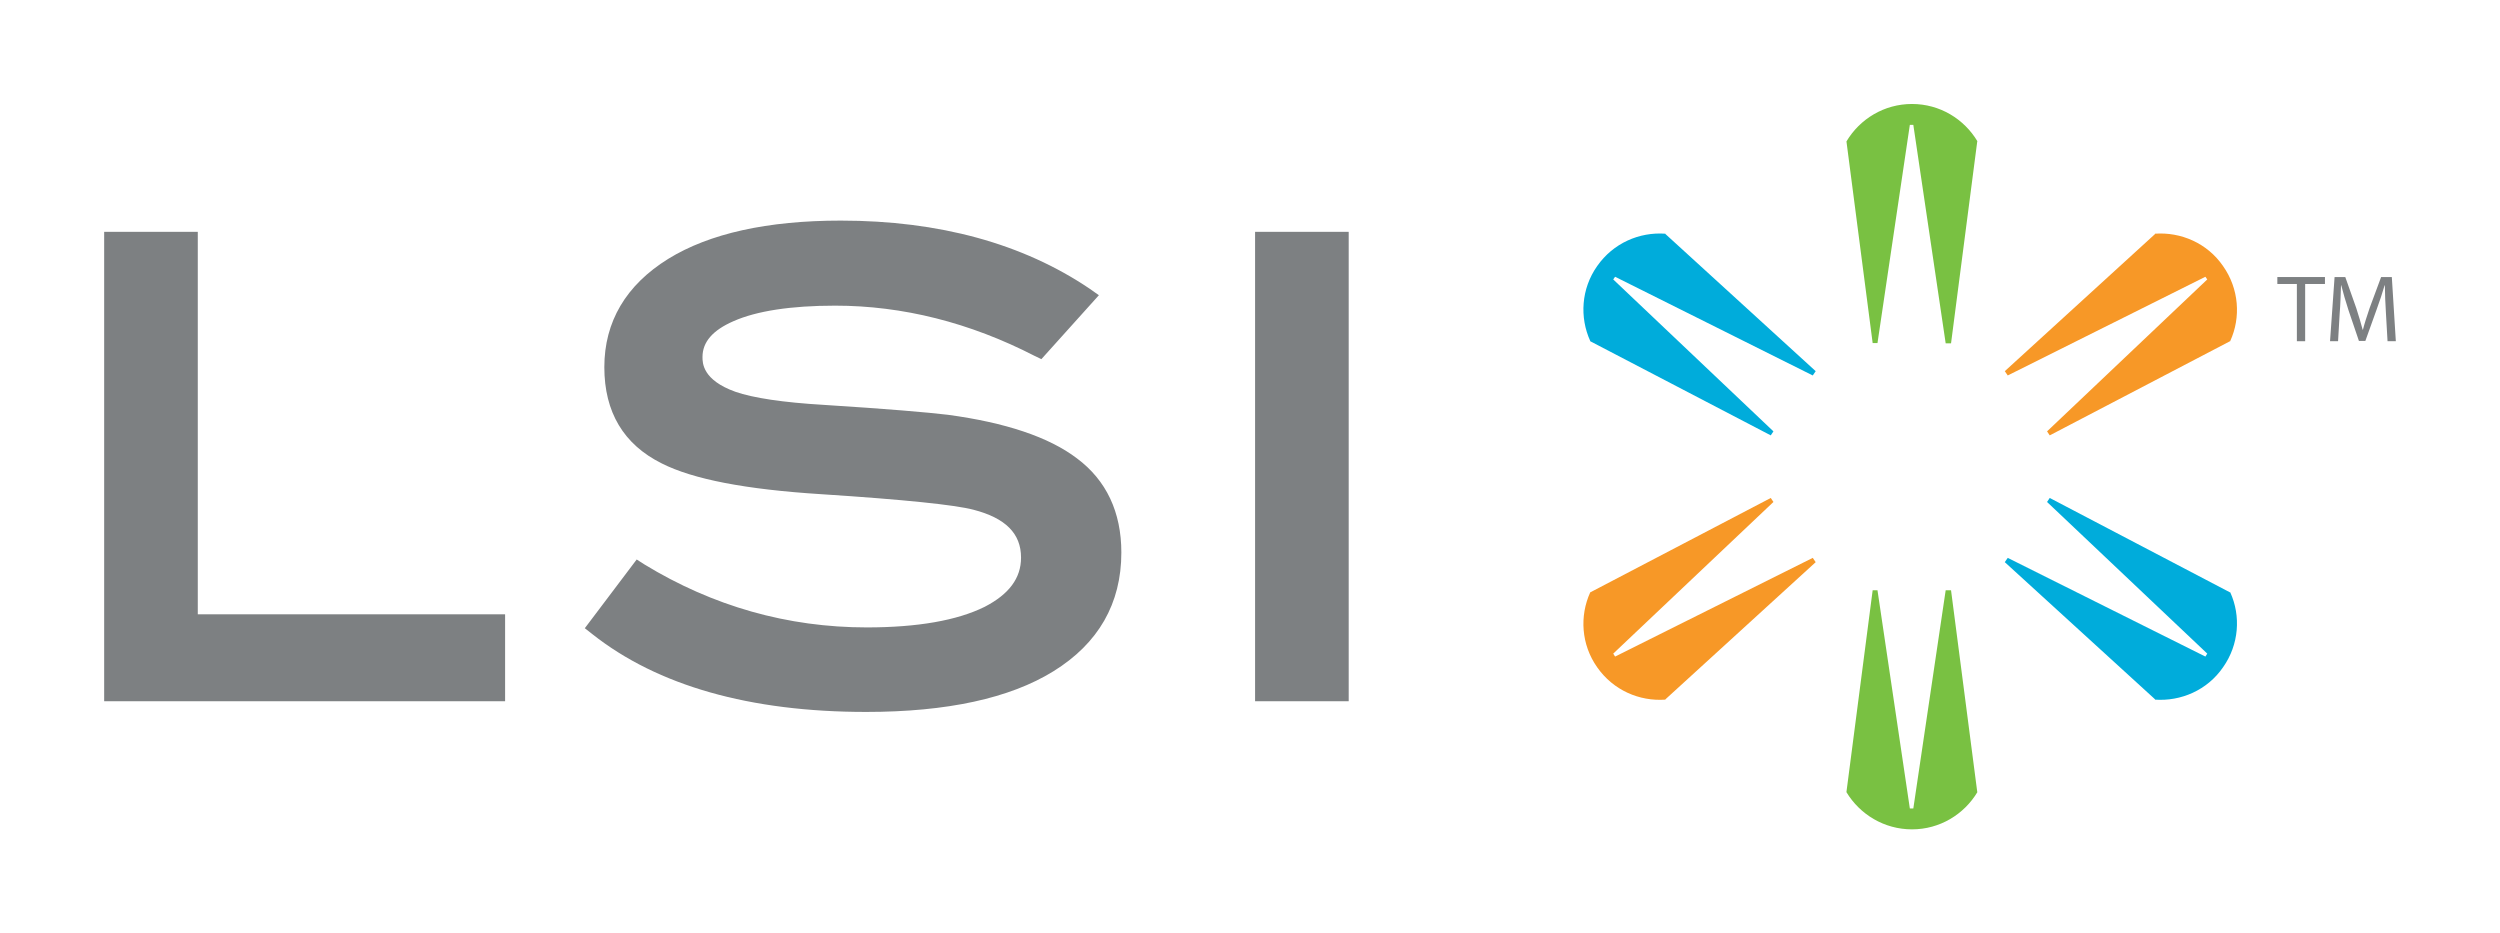 <?xml version="1.0" encoding="UTF-8" standalone="no"?>
<!-- Created with Inkscape (http://www.inkscape.org/) -->
<svg
   xmlns:svg="http://www.w3.org/2000/svg"
   xmlns="http://www.w3.org/2000/svg"
   version="1.0"
   width="850.394"
   height="317.48"
   id="svg2395">
  <defs
     id="defs2397" />
  <g
     transform="translate(-10.496,-537.549)"
     id="layer1">
    <g
       transform="translate(35.433,35.37)"
       id="g2414">
      <path
         d="M 10.496,581.038 L 10.496,740.71 L 146.877,740.71 L 146.877,711.141 L 42.34,711.141 L 42.34,581.038 L 10.496,581.038 z "
         style="fill:#7d8082;fill-rule:nonzero;stroke:none"
         id="path2269" />
      <path
         d="M 202.376,590.227 C 188.001,599.143 180.631,611.607 180.631,627.074 C 180.631,642.359 187.182,653.368 200.192,659.828 C 210.837,665.195 228.578,668.653 254.508,670.29 C 282.621,672.11 299.999,673.93 306.185,675.567 C 317.103,678.388 322.38,683.665 322.38,691.853 C 322.38,698.859 318.286,704.317 310.007,708.593 C 300.636,713.234 287.17,715.599 269.884,715.599 C 243.044,715.599 217.57,708.412 194.188,694.127 L 191.64,692.49 L 173.99,715.872 L 176.537,717.874 C 198.737,735.433 230.125,744.349 269.702,744.349 C 297.178,744.349 318.559,739.709 333.389,730.52 C 348.674,721.058 356.498,707.502 356.498,690.124 C 356.498,676.386 351.403,665.559 341.395,658.099 C 331.842,650.82 317.012,645.907 297.451,643.269 C 290.628,642.45 276.89,641.267 255.327,639.903 C 241.407,639.084 231.217,637.537 225.212,635.445 C 214.021,631.441 214.021,625.619 214.021,623.617 C 214.021,618.522 217.479,614.519 224.575,611.425 C 232.4,607.968 244.045,606.149 259.148,606.149 C 282.075,606.149 304.912,611.88 327.02,623.253 L 329.295,624.345 L 348.856,602.6 L 345.762,600.417 C 323.017,585.041 294.54,577.217 261.059,577.217 C 236.13,577.217 216.387,581.584 202.376,590.227"
         style="fill:#7d8082;fill-rule:nonzero;stroke:none"
         id="path2271" />
      <path
         d="M 401.989,740.71 L 433.832,740.71 L 433.832,581.038 L 401.989,581.038 L 401.989,740.71 z "
         style="fill:#7d8082;fill-rule:nonzero;stroke:none"
         id="path2273" />
      <path
         d="M 625.439,537.549 C 615.977,537.549 607.697,542.644 603.148,550.286 L 603.148,550.286 L 603.148,550.286 L 612.064,618.886 L 613.702,618.886 L 624.711,544.645 L 625.894,544.645 L 636.902,618.977 L 638.722,618.977 L 647.638,550.286 L 647.729,550.286 C 643.18,542.644 634.901,537.549 625.439,537.549"
         style="fill:#79c142;fill-rule:nonzero;stroke:none"
         id="path2275" />
      <path
         d="M 518.354,592.683 C 512.895,600.417 512.349,610.152 515.988,618.158 L 515.988,618.249 L 515.988,618.249 L 577.401,650.275 L 578.31,648.91 L 523.813,597.232 L 524.45,596.323 L 591.685,629.895 L 592.686,628.439 L 541.554,581.766 L 541.554,581.675 C 532.729,581.038 523.813,584.859 518.354,592.683"
         style="fill:#00acdb;fill-rule:nonzero;stroke:none"
         id="path2277" />
      <path
         d="M 731.25,592.683 C 736.709,600.417 737.346,610.152 733.706,618.158 L 733.706,618.158 L 733.706,618.249 L 733.615,618.249 L 733.615,618.249 L 672.294,650.275 L 671.384,648.91 L 725.882,597.232 L 725.245,596.323 L 658.01,629.895 L 657.009,628.439 L 708.141,581.766 L 708.05,581.675 C 716.875,581.038 725.882,584.859 731.25,592.683"
         style="fill:#f79827;fill-rule:nonzero;stroke:none"
         id="path2279" />
      <path
         d="M 625.439,784.29 C 615.977,784.29 607.697,779.195 603.148,771.644 L 603.148,771.644 L 603.148,771.553 L 612.064,702.953 L 613.702,702.953 L 624.711,777.193 L 625.894,777.193 L 636.902,702.953 L 638.722,702.953 L 647.638,771.553 L 647.729,771.553 C 643.18,779.195 634.901,784.29 625.439,784.29"
         style="fill:#79c142;fill-rule:nonzero;stroke:none"
         id="path2281" />
      <path
         d="M 518.354,729.155 C 512.895,721.422 512.349,711.687 515.988,703.68 L 515.988,703.68 L 515.988,703.68 C 515.988,703.68 515.988,703.59 515.988,703.59 L 515.988,703.68 L 577.401,671.564 L 578.31,672.929 L 523.813,724.515 L 524.45,725.516 L 591.685,691.944 L 592.686,693.4 L 541.554,740.073 L 541.554,740.164 C 532.729,740.801 523.813,736.98 518.354,729.155"
         style="fill:#f79827;fill-rule:nonzero;stroke:none"
         id="path2283" />
      <path
         d="M 731.25,729.155 C 736.709,721.422 737.346,711.687 733.706,703.68 L 733.706,703.68 L 733.706,703.68 C 733.615,703.68 733.615,703.59 733.615,703.59 L 733.615,703.68 L 672.294,671.564 L 671.384,672.929 L 725.882,724.515 L 725.245,725.516 L 658.01,691.944 L 657.009,693.4 L 708.141,740.073 L 708.05,740.164 C 716.875,740.801 725.882,736.98 731.25,729.155"
         style="fill:#00acdb;fill-rule:nonzero;stroke:none"
         id="path2285" />
      <path
         d="M 756.361,598.779 L 749.719,598.779 L 749.719,596.414 L 765.914,596.414 L 765.914,598.779 L 759.181,598.779 L 759.181,618.249 L 756.361,618.249 L 756.361,598.779 z "
         style="fill:#7d8082;fill-rule:nonzero;stroke:none"
         id="path2287" />
      <path
         d="M 786.658,608.696 C 786.476,605.603 786.294,601.872 786.294,599.234 L 786.203,599.234 C 785.475,601.782 784.565,604.511 783.473,607.513 L 779.652,618.158 L 777.469,618.158 L 773.92,607.695 C 772.919,604.602 772.101,601.782 771.464,599.234 L 771.373,599.234 C 771.282,601.963 771.191,605.603 770.918,608.878 L 770.372,618.249 L 767.643,618.249 L 769.189,596.414 L 772.828,596.414 L 776.559,606.967 C 777.469,609.697 778.105,612.062 778.742,614.337 L 778.833,614.337 C 779.379,612.153 780.198,609.697 781.108,606.967 L 785.02,596.414 L 788.659,596.414 L 790.024,618.249 L 787.204,618.249 L 786.658,608.696 z "
         style="fill:#7d8082;fill-rule:nonzero;stroke:none"
         id="path2289" />
    </g>
  </g>
</svg>
